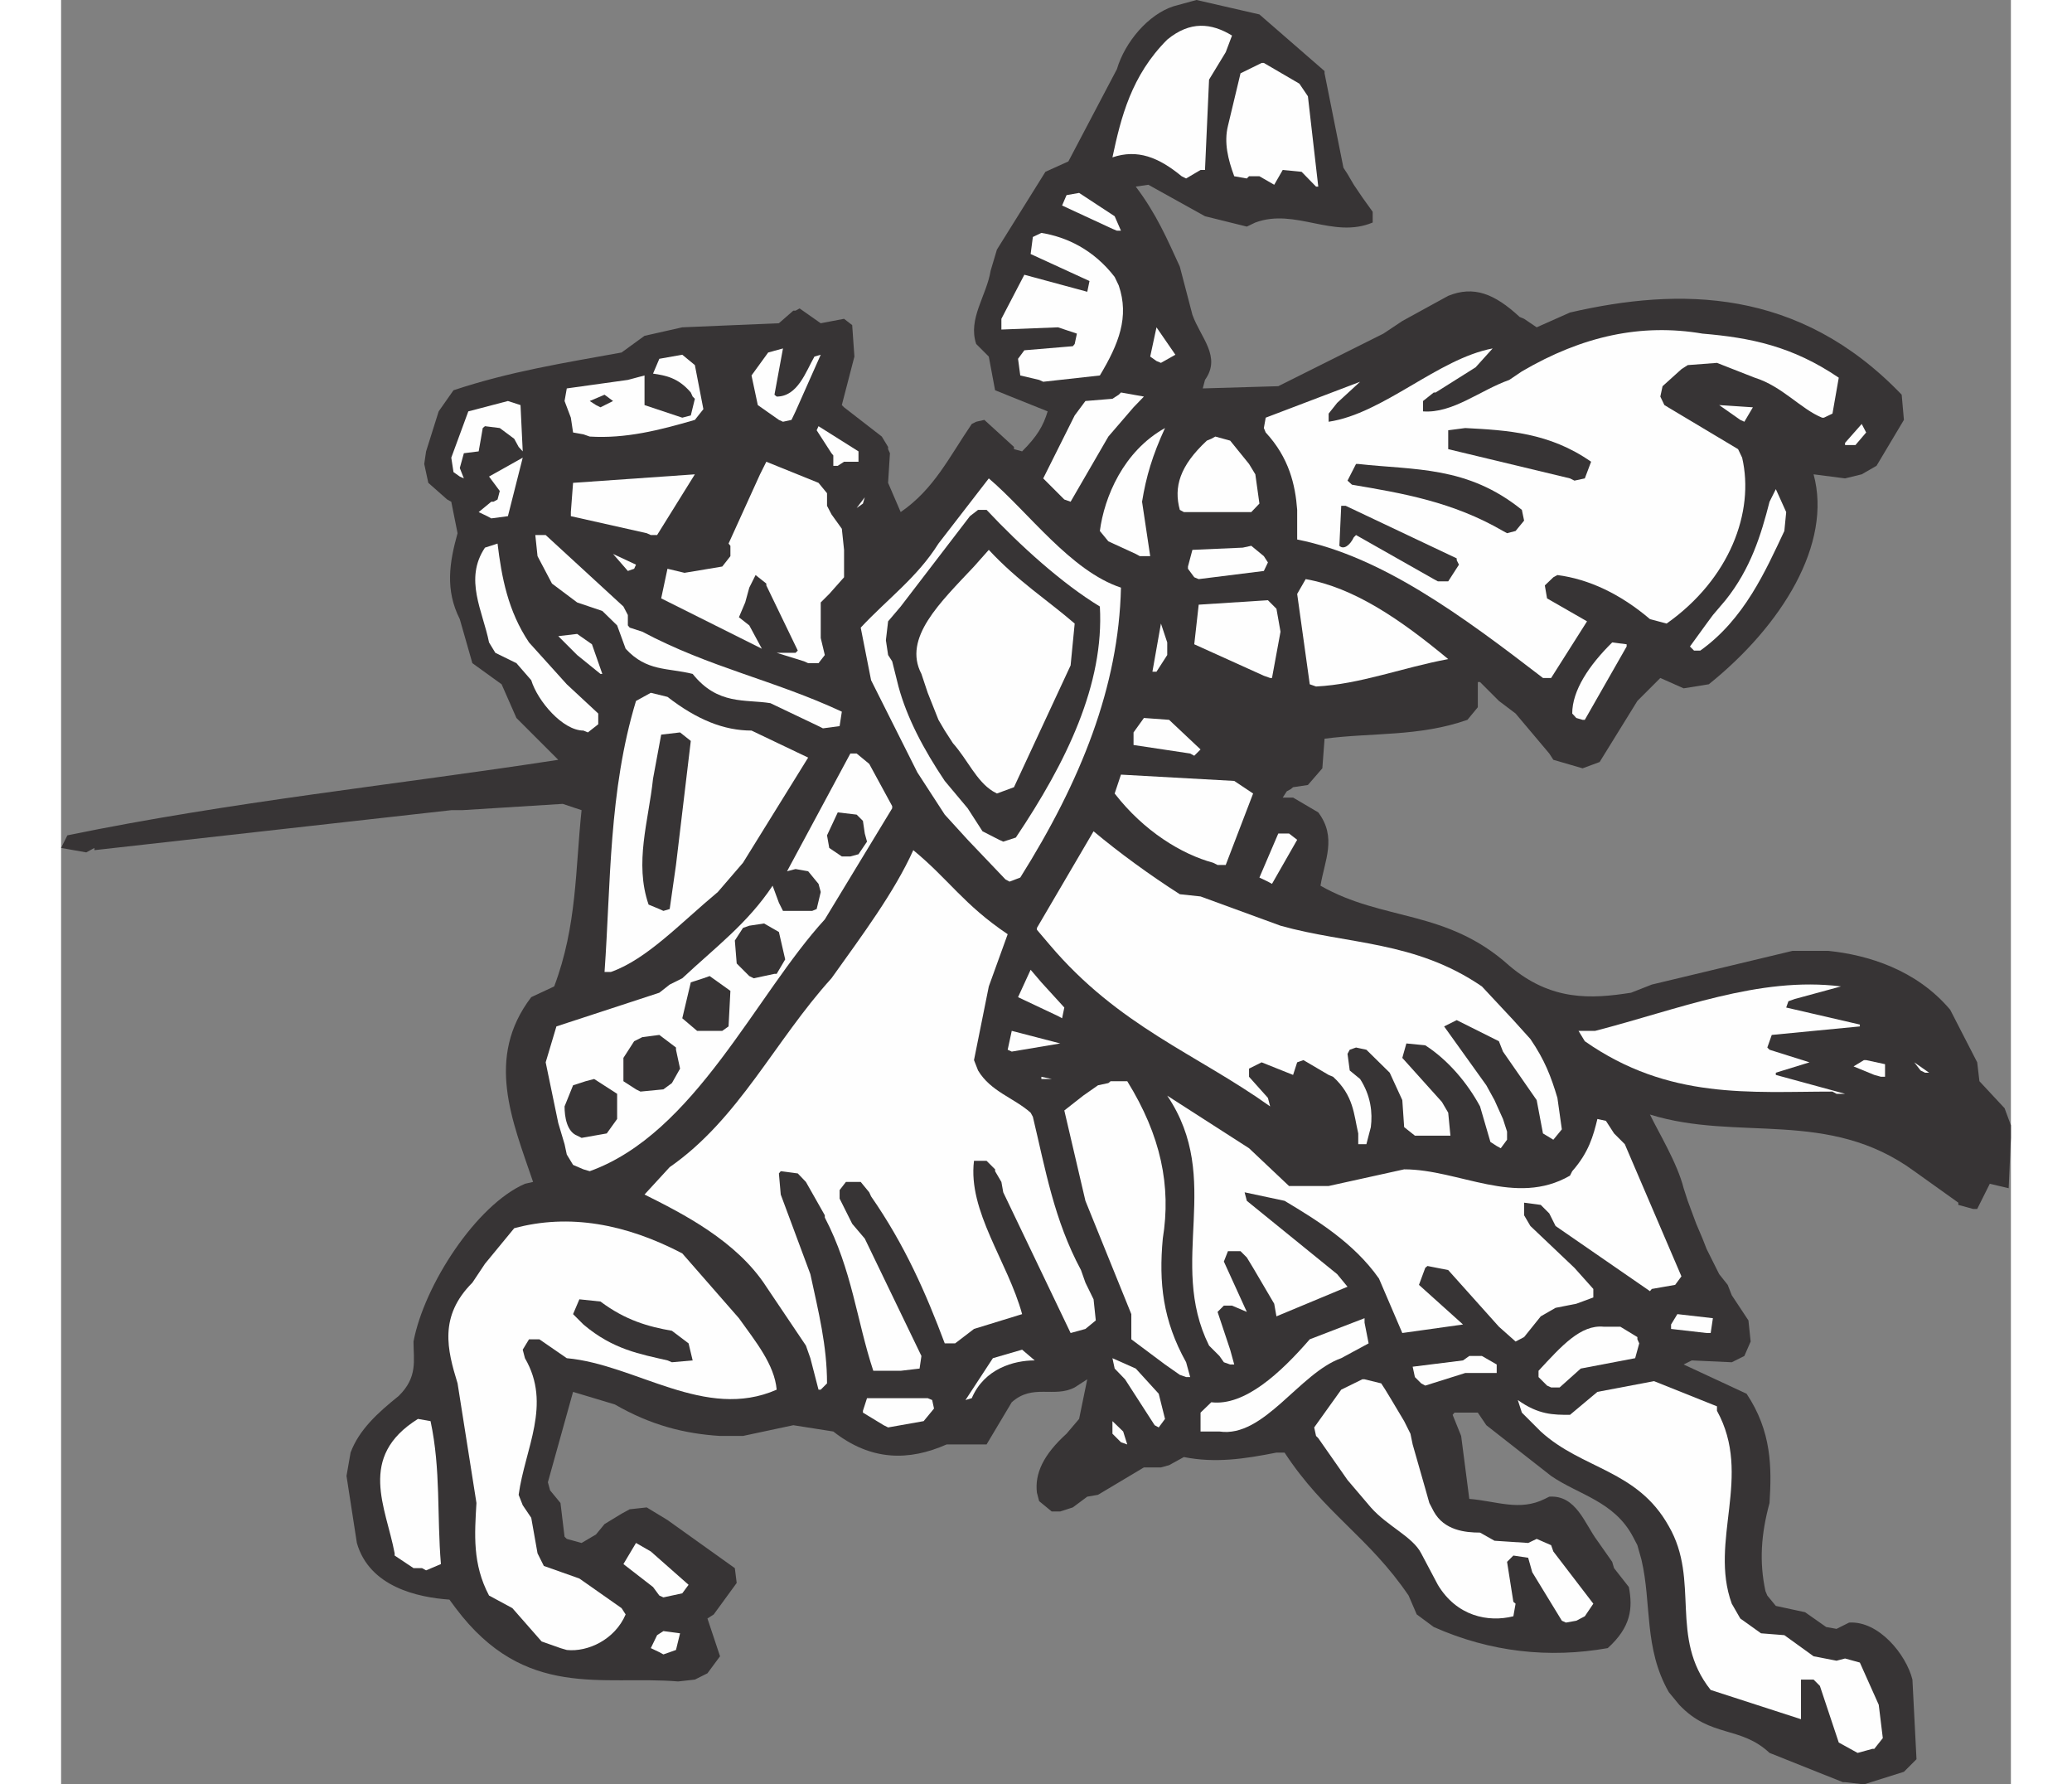 <?xml version="1.0" encoding="UTF-8"?>
<!DOCTYPE svg PUBLIC "-//W3C//DTD SVG 1.1//EN" "http://www.w3.org/Graphics/SVG/1.1/DTD/svg11.dtd">
<!-- Creator: CorelDRAW -->
<svg xmlns="http://www.w3.org/2000/svg" xml:space="preserve" width="7.848in" height="6.757in" version="1.1" style="shape-rendering:geometricPrecision; text-rendering:geometricPrecision; image-rendering:optimizeQuality; fill-rule:evenodd; clip-rule:evenodd"
viewBox="0 0 7847.73 7180.22"
 xmlns:xlink="http://www.w3.org/1999/xlink"
 xmlns:xodm="http://www.corel.com/coreldraw/odm/2003">
 <rect x="0" y="0" width="7847.73" height="7180.22" fill="#808080" stroke="none"/>
 <defs>
  <style type="text/css">
   <![CDATA[
    .fil1 {fill:#FEFEFE}
    .fil0 {fill:#373435}
   ]]>
  </style>
 </defs>
 <g id="Layer_x0020__x0028_Black_x0020_and_x0020_White_x0029_">
  <g id="_2008385789152">
   <path class="fil0" d="M7171.28 7171.28l-295.02 -117.71c-117.71,-110.26 -236.91,-59.6 -363.56,-193.7l-41.72 -50.66c-101.32,-177.31 -68.54,-356.11 -110.26,-533.42l-16.39 -58.11 -17.88 -34.27c-75.99,-143.04 -219.03,-168.37 -329.29,-244.36l-260.75 -204.13 -34.27 -50.66 -93.87 0c-7.45,8.94 -7.45,8.94 -7.45,8.94l34.27 84.93 32.78 253.3c110.26,8.94 202.64,50.66 303.96,0 17.88,-8.94 17.88,-8.94 17.88,-8.94 108.77,-7.45 143.04,110.26 193.7,177.31l59.6 84.93 7.45 25.33 59.6 75.99c16.39,84.93 8.94,160.92 -84.93,245.85 -235.42,41.72 -472.33,16.39 -700.29,-84.93l-68.54 -50.66 -32.78 -75.99c-160.92,-236.91 -338.23,-329.29 -499.15,-575.14l-32.78 0c-128.14,25.33 -245.85,43.21 -372.5,17.88l-59.6 32.78 -32.78 8.94 -68.54 0 -184.76 110.26 -43.21 7.45 -58.11 43.21 -50.66 16.39 -34.27 0 -50.66 -41.72 -8.94 -34.27c-8.94,-75.99 25.33,-151.98 119.2,-236.9l50.66 -59.6 32.78 -159.43 -50.66 32.78c-83.44,43.21 -168.37,-16.39 -253.29,59.6l-101.32 169.86 -160.92 0c-151.98,67.05 -303.96,67.05 -455.93,-52.15l-160.92 -25.33 -202.64 43.21 -92.38 0c-143.04,-8.94 -278.63,-43.21 -423.16,-126.65l-168.37 -50.66 -101.32 363.56 8.94 32.78 41.72 50.66 16.39 135.59c8.94,8.94 8.94,8.94 8.94,8.94l59.6 16.39 58.11 -34.27 34.27 -41.72 68.54 -41.72 32.78 -17.88 68.54 -7.45 83.44 50.66 271.18 193.7 7.45 59.6 -92.38 126.65 -25.33 16.39 50.66 151.98 -50.66 68.54 -50.66 25.33 -67.05 7.45c-305.44,-25.33 -616.85,75.99 -895.48,-295.02l-25.33 -34.27c-126.65,-8.94 -321.84,-50.66 -372.49,-227.97l-41.72 -269.69 16.39 -93.87c34.27,-92.38 110.26,-160.92 193.7,-227.97 77.48,-75.99 59.6,-143.04 59.6,-219.03 43.21,-227.97 253.3,-549.8 448.48,-634.73l32.78 -7.45c-83.44,-245.85 -193.7,-499.15 -7.45,-743.5l92.38 -43.21c92.38,-244.35 84.93,-472.32 110.26,-709.23l-75.99 -25.33 -405.27 25.33 -43.21 0 -1436.34 160.92 0 -8.94 -32.78 17.88 -50.66 -8.94 -50.66 -8.94 25.33 -50.66c658.57,-135.59 1317.14,-202.64 1975.71,-303.96l-168.37 -168.37 -59.6 -135.59 -117.71 -84.93 -50.66 -177.31c-59.6,-117.71 -41.72,-227.97 -8.94,-345.68l-25.33 -126.65c-16.39,-8.94 -16.39,-8.94 -16.39,-8.94l-75.99 -67.05 -16.39 -75.99 7.45 -50.66 50.66 -160.92 59.6 -84.93c227.97,-75.99 446.99,-110.26 676.45,-151.98l92.38 -67.05 151.98 -34.27 388.89 -16.39 58.11 -50.66c8.94,0 8.94,0 8.94,0 16.39,-8.94 16.39,-8.94 16.39,-8.94l84.93 59.6 93.87 -17.88 32.78 25.33 8.94 126.65 -50.66 195.19c8.94,8.94 8.94,8.94 8.94,8.94l151.98 117.71 25.33 41.72c0,8.94 0,8.94 0,8.94 7.45,16.39 7.45,16.39 7.45,16.39l-7.45 119.2 50.66 117.71c134.1,-92.38 193.7,-219.03 286.08,-354.62 17.88,-8.94 17.88,-8.94 17.88,-8.94l32.78 -7.45 119.2 108.77c0,8.94 0,8.94 0,8.94l32.78 8.94c59.59,-59.6 84.92,-101.32 102.8,-160.92l-211.57 -84.93 -25.33 -135.59 -50.66 -50.66c-34.27,-101.32 41.72,-193.7 58.11,-295.02l25.33 -84.93 195.18 -312.89 92.38 -41.72 195.19 -371c32.78,-110.26 126.65,-220.52 227.97,-253.3l92.38 -25.33 253.3 58.11 262.24 227.97c0,8.94 0,8.94 0,8.94l75.99 379.95 16.39 25.33 25.33 43.21 34.27 50.66 41.72 58.11 0 43.21c-159.43,67.05 -311.4,-59.6 -472.32,0l-34.27 16.39 -168.37 -41.72 -227.97 -126.65 -50.66 7.45c83.44,110.26 126.65,211.58 177.31,321.84l50.66 193.7c32.78,92.38 117.71,168.37 50.66,262.24l-8.94 34.27 303.96 -8.94 423.16 -211.58 75.99 -50.66 184.76 -101.32c102.81,-41.72 186.25,-8.94 287.57,84.93 17.88,7.45 17.88,7.45 17.88,7.45l50.66 34.27 134.1 -59.6c439.54,-101.32 920.81,-101.32 1335.02,330.77l8.94 101.32 -110.26 184.76 -59.6 34.27 -67.05 16.39 -126.65 -16.39c75.99,278.62 -126.65,607.91 -421.66,844.82l-101.32 16.39 -93.86 -41.72c-8.94,8.94 -8.94,8.94 -8.94,8.94l-83.44 83.44 -151.98 245.85 -68.54 25.33 -117.71 -34.27 -16.39 -25.33 -135.59 -160.92 -67.05 -50.66 -75.99 -75.99c-8.94,0 -8.94,0 -8.94,0l0 101.32 -41.72 50.66c-195.19,68.54 -381.43,50.66 -575.13,75.99l-8.94 119.2 -58.11 67.05 -59.6 8.94c-8.94,7.45 -8.94,7.45 -8.94,7.45 -16.39,8.94 -16.39,8.94 -16.39,8.94l-16.39 25.33 41.72 0 101.32 59.6c75.99,101.32 25.33,193.7 8.94,295.02 253.3,144.52 506.59,93.87 759.89,321.83 168.37,143.04 329.29,134.1 490.2,108.77l83.44 -32.78 566.19 -135.59 144.53 0c159.43,16.39 354.62,75.99 490.2,236.9l108.77 211.58 8.94 75.99 101.32 108.77 25.33 68.54 0 50.66 -8.94 202.64 -75.99 -17.88 -50.66 101.32c-16.39,0 -16.39,0 -16.39,0l-59.6 -16.39c0,-8.94 0,-8.94 0,-8.94l-177.31 -126.65c-345.67,-253.3 -709.23,-117.71 -1063.85,-227.97 32.78,68.54 110.26,195.19 135.59,296.51l16.39 50.66 34.27 92.38 25.33 59.6 16.39 41.72 50.66 101.32 34.27 43.21 16.39 41.72 67.05 101.32 8.94 84.93 -25.33 58.11 -50.66 25.33 -160.92 -7.45 -32.78 16.39 253.3 117.71c101.32,151.98 101.32,296.51 92.38,439.54 -34.27,126.65 -41.72,236.91 -16.39,354.62 7.45,17.88 7.45,17.88 7.45,17.88l34.27 41.72 117.71 25.33 84.93 59.6 41.72 7.45 50.66 -25.33c119.2,-7.45 229.46,128.14 254.79,229.46l16.39 320.35 -50.66 50.66 -160.92 50.66 -75.99 -8.94 -8.94 0z"/>
   <path class="fil1" d="M7214.49 7044.63l-59.6 -32.78 -75.99 -227.97 -25.33 -25.33 -50.66 0 0 159.43 -363.56 -117.71c-168.37,-211.58 -41.72,-439.54 -168.37,-658.57 -126.65,-227.97 -347.16,-227.97 -515.53,-381.43l-75.99 -75.99 -16.39 -50.66c83.44,59.6 143.04,59.6 210.09,59.6l110.26 -92.38 227.97 -43.21 253.3 101.32c0,17.88 0,17.88 0,17.88 144.53,262.23 -32.78,522.98 59.6,776.28l34.27 59.6 83.44 59.6 93.87 7.45 117.71 84.93 92.38 17.88 34.27 -8.94 59.6 16.39 75.99 169.86 16.39 134.1 -34.27 43.21c-7.45,0 -7.45,0 -7.45,0l-59.6 16.39 -16.39 -8.94z"/>
   <polygon class="fil1" points="2407.81,6648.3 2373.54,6631.91 2398.87,6579.76 2424.2,6563.37 2491.25,6572.31 2474.86,6639.36 2424.2,6657.23 "/>
   <path class="fil1" d="M2009.99 6631.91l-75.99 -26.82 -117.71 -134.1 -93.87 -50.66c-67.05,-126.65 -58.11,-245.85 -50.66,-372.5l-75.99 -481.26c-41.72,-135.59 -75.99,-269.69 59.6,-405.28l50.66 -75.99 117.71 -143.04c220.52,-59.6 448.49,-17.88 676.46,101.32l227.97 260.75c67.05,93.87 143.04,186.25 151.98,287.57 -287.57,126.65 -566.19,-101.32 -844.82,-126.65l-110.26 -75.99 -41.72 0 -25.33 41.72 8.94 34.27c108.77,186.25 0,363.56 -25.33,549.8l16.39 41.72 34.27 50.66 25.33 143.04 25.33 50.66 143.04 50.66 169.86 119.2 16.39 25.33c-43.21,101.32 -151.98,151.98 -236.91,143.04l-25.33 -7.45z"/>
   <path class="fil1" d="M6040.39 6521.65l-119.2 -195.19 -16.39 -58.11 -59.6 -8.94 -25.33 25.33 25.33 160.92c8.94,7.45 8.94,7.45 8.94,7.45l-8.94 50.66c-101.32,25.33 -227.97,0 -303.96,-126.65l-67.05 -126.65c-34.27,-67.05 -135.59,-108.77 -202.64,-184.76l-93.87 -110.26 -117.71 -168.37c-8.94,-8.94 -8.94,-8.94 -8.94,-8.94l-7.45 -34.27 108.77 -151.98 84.93 -41.72c8.94,0 8.94,0 8.94,0l67.05 16.39 16.39 25.33 25.33 41.72 50.66 84.93 25.33 50.66 8.94 43.21 50.66 177.31 16.39 58.11 17.88 34.27c41.72,75.99 126.65,84.93 186.25,84.93l58.11 32.78 135.59 8.94 34.27 -16.39 58.11 25.33 8.94 25.33 160.92 210.09 -34.27 50.66 -34.27 17.88 -41.72 7.45 -16.39 -7.45z"/>
   <polygon class="fil1" points="2407.81,6420.33 2382.48,6386.06 2263.28,6293.68 2313.94,6208.75 2373.54,6243.02 2525.52,6377.12 2500.19,6411.39 2424.2,6427.78 "/>
   <path class="fil1" d="M1452.74 6310.07l-34.27 0 -75.99 -50.66c0,-8.94 0,-8.94 0,-8.94 -34.27,-184.76 -151.98,-387.39 93.87,-540.86l50.66 8.94c41.72,195.19 25.33,379.95 41.72,575.14l-59.6 25.33 -16.39 -8.94z"/>
   <polygon class="fil1" points="4104.9,5904.8 4113.84,5913.73 "/>
   <polygon class="fil1" points="4265.81,5803.48 4231.54,5769.21 4231.54,5718.55 4274.76,5760.27 4291.15,5812.41 "/>
   <path class="fil1" d="M4636.82 5760.27l-50.66 0 0 -75.99 43.21 -41.72c134.1,16.39 278.63,-117.71 396.34,-253.3l220.52 -84.93c0,17.88 0,17.88 0,17.88l16.39 83.44 -110.26 59.6c-168.37,59.6 -311.4,321.84 -490.2,295.02l-25.33 0z"/>
   <path class="fil1" d="M3310.74 5734.94l-83.44 -50.66c0,-7.45 0,-7.45 0,-7.45l16.39 -50.66 59.6 0 184.76 0c17.88,7.45 17.88,7.45 17.88,7.45l7.45 34.27 -41.72 50.66 -143.04 25.33 -17.88 -8.94z"/>
   <polygon class="fil1" points="4401.4,5734.94 4282.21,5550.18 4240.49,5506.97 4231.54,5465.25 4325.41,5506.97 4417.8,5608.29 4443.12,5709.61 4417.8,5743.88 "/>
   <path class="fil1" d="M3640.03 5633.62l110.26 -168.37 117.71 -34.27 50.65 43.21c-83.44,0 -202.63,32.78 -253.29,151.98l-25.33 7.45z"/>
   <path class="fil1" d="M3048.51 5591.9l-32.78 -126.65 -17.88 -50.66 -159.43 -236.91c-119.2,-184.76 -338.22,-295.02 -490.2,-371.01l101.32 -110.26c278.63,-193.7 421.66,-506.6 651.12,-759.89 126.65,-177.31 253.3,-347.16 329.29,-515.53 143.04,117.71 202.64,219.03 379.94,338.22l-75.99 210.08 -59.6 296.51 16.39 41.72c50.66,84.93 144.53,110.26 211.58,169.86 8.94,16.39 8.94,16.39 8.94,16.39 50.66,211.58 84.93,414.21 193.7,616.85l17.88 50.66 32.78 67.05 8.94 84.93 -41.72 34.27 -59.6 16.39 -271.17 -566.19 -7.45 -41.72 -25.33 -43.21c0,-7.45 0,-7.45 0,-7.45l-34.27 -34.27 -50.66 0c-25.33,202.63 135.59,405.27 193.7,616.85l-193.7 59.6 -75.99 58.11 -41.72 0c-75.99,-202.64 -160.92,-396.34 -296.51,-591.52 -7.45,-16.39 -7.45,-16.39 -7.45,-16.39l-34.27 -41.72 -59.6 0 -25.33 32.78 0 34.27 50.66 101.32 50.66 59.6 227.97 472.32 -7.45 50.66 -75.99 8.94 -110.26 0c-67.05,-202.64 -84.93,-405.28 -195.19,-616.85l0 -8.94 -75.99 -134.1 -32.78 -34.27 -68.54 -8.94c-7.45,8.94 -7.45,8.94 -7.45,8.94l7.45 84.93 119.2 320.35c32.78,151.98 67.05,287.57 67.05,439.54l-25.33 25.33 -8.94 0z"/>
   <path class="fil1" d="M5980.79 5575.51l-34.27 -34.27 0 -25.33c93.87,-101.32 169.86,-186.25 262.24,-177.31l67.05 0 68.54 41.72c0,8.94 0,8.94 0,8.94 7.45,16.39 7.45,16.39 7.45,16.39l-16.39 59.6 -219.03 41.72 -84.93 75.99 -34.27 0 -16.39 -7.45z"/>
   <path class="fil1" d="M5474.19 5566.57l-25.33 -25.33 -8.94 -41.72 202.64 -25.33 25.33 -17.88c8.94,0 8.94,0 8.94,0l41.72 0 59.6 34.27 0 34.27 -126.65 0 -160.92 50.66 -16.39 -8.94z"/>
   <path class="fil1" d="M4502.72 5532.3l-59.6 -41.72 -135.59 -101.32c0,-16.39 0,-16.39 0,-16.39l0 -84.93 -184.76 -455.93 -84.93 -363.56 75.99 -59.6 59.6 -41.72 41.72 -8.94c8.94,-7.45 8.94,-7.45 8.94,-7.45l67.05 0c135.59,219.03 177.31,421.66 143.04,633.24 -16.39,177.31 0,329.29 93.87,497.65l16.39 59.6c-16.39,0 -16.39,0 -16.39,0l-25.33 -8.94z"/>
   <path class="fil1" d="M4680.03 5481.64l-17.88 -25.33 -41.72 -41.72c-168.37,-338.23 59.6,-667.51 -168.37,-1005.74l329.29 211.58 160.92 151.98 159.43 0 303.95 -67.05c220.52,0 448.48,151.98 667.51,25.33 8.94,-17.88 8.94,-17.88 8.94,-17.88 67.05,-75.99 84.93,-143.04 101.32,-210.08l34.27 7.45 32.78 50.66 43.21 43.21 227.97 531.92 -25.33 34.27 -93.87 16.39c-7.45,8.94 -7.45,8.94 -7.45,8.94l-379.95 -262.24 -25.33 -50.66 -34.27 -34.27 -67.05 -8.94 0 50.66 25.33 43.21 177.31 168.37 75.99 84.93 0 34.27 -68.54 25.33 -83.44 16.39 -59.6 34.27 -67.05 83.44 -34.27 17.88 -67.05 -59.6 -204.13 -227.97 -83.44 -16.39c-8.94,7.45 -8.94,7.45 -8.94,7.45l-25.33 68.54 177.31 159.43 -244.36 34.27 -93.87 -219.03c-101.32,-144.53 -253.3,-236.91 -379.94,-312.89l-160.92 -34.27 8.94 34.27 363.56 295.02 41.72 50.66 -286.08 119.2 -8.94 -50.66 -84.93 -144.53 -25.33 -41.72 -25.33 -25.33 -50.66 0 -16.39 41.72 92.38 202.64 -59.6 -25.33 -32.78 0 -25.33 25.33 50.66 151.98 16.39 59.6c-16.39,0 -16.39,0 -16.39,0l-25.33 -8.94z"/>
   <path class="fil0" d="M2440.59 5474.19c-108.77,-25.33 -219.03,-43.21 -338.22,-144.53l-41.72 -41.72 25.33 -59.6 84.93 8.94c101.32,75.99 193.7,101.32 287.57,117.71l67.05 50.66 16.39 68.54 -83.44 7.45 -17.88 -7.45z"/>
   <path class="fil1" d="M6622.97 5363.93l-143.04 -16.39c0,-17.88 0,-17.88 0,-17.88l25.33 -41.72 143.04 16.39 -8.94 59.6 -16.39 0z"/>
   <path class="fil1" d="M2102.37 4705.36l-41.72 -17.88 -25.33 -41.72 -8.94 -41.72 -25.33 -84.93 -50.66 -244.35 43.21 -144.53 414.21 -135.59 41.72 -32.78 50.66 -25.33c135.59,-126.65 262.23,-220.52 363.55,-372.49l25.33 68.54 16.39 32.78 110.26 0c7.45,0 7.45,0 7.45,0 17.88,-7.45 17.88,-7.45 17.88,-7.45l16.39 -68.54 -8.94 -32.78c-7.45,-8.94 -7.45,-8.94 -7.45,-8.94l-34.27 -41.72 -50.66 -8.94 -34.27 8.94 254.79 -473.81 25.33 0 50.66 41.72 92.38 169.86c0,8.94 0,8.94 0,8.94l-271.18 446.99c-278.62,303.96 -522.98,861.21 -946.14,1013.19l-25.33 -7.45z"/>
   <path class="fil1" d="M5778.15 4611.49l-25.33 -16.39 -41.72 -143.04c-50.66,-93.87 -128.14,-186.25 -220.52,-245.85l-75.99 -7.45 -16.39 58.11 159.43 177.31 25.33 43.21 8.94 92.38 -143.04 0 -43.21 -34.27 -7.45 -108.77 -50.66 -110.26 -93.87 -92.38 -41.72 -8.94 -25.33 8.94c-8.94,16.39 -8.94,16.39 -8.94,16.39l8.94 67.05 41.72 34.27c43.21,67.05 50.66,135.59 43.21,193.7l-17.88 68.54 -32.78 0 0 -43.21c-17.88,-75.99 -17.88,-151.98 -101.32,-227.97 -17.88,-7.45 -17.88,-7.45 -17.88,-7.45l-101.32 -59.6 -25.33 8.94 -16.39 50.66 -126.65 -50.66 -50.66 25.33 0 32.78 75.99 84.93 8.94 34.27c-296.51,-211.58 -609.4,-321.84 -888.03,-651.12l-50.66 -59.6c0,-7.45 0,-7.45 0,-7.45l227.97 -388.88c101.32,84.93 227.97,177.31 347.16,253.3l83.44 8.94 321.84 117.71c269.68,75.99 540.86,59.6 810.55,244.35l126.65 135.59 68.54 75.99c58.11,84.93 83.44,151.98 108.77,236.9l17.88 126.65 -34.27 41.72 -41.72 -25.33 -25.33 -134.1 -135.59 -195.19 -16.39 -41.72 -169.86 -84.93 -50.66 25.33 169.86 236.91 32.78 59.6 34.27 75.99 16.39 50.66 0 32.78 -25.33 34.27 -16.39 -8.94z"/>
   <path class="fil0" d="M2077.04 4569.77c-41.72,-16.39 -50.66,-75.99 -50.66,-117.71l34.27 -84.93 50.66 -16.39 34.27 -8.94 92.38 59.6 0 101.32 -41.72 58.11 -101.32 17.88 -17.88 -8.94z"/>
   <path class="fil1" d="M7129.56 4392.46c-329.29,0 -658.57,34.27 -996.8,-202.64l-25.33 -41.72 67.05 0c330.77,-84.93 660.06,-220.52 989.35,-178.8l-186.25 50.66 -25.33 8.94 -8.94 25.33 296.51 68.54c0,7.45 0,7.45 0,7.45l-354.62 34.27 -17.88 50.66c8.94,8.94 8.94,8.94 8.94,8.94l160.92 50.66 -135.59 41.72c0,8.94 0,8.94 0,8.94l278.63 75.99 -34.27 0 -16.39 -8.94z"/>
   <path class="fil0" d="M2313.94 4383.52l-50.66 -32.78c0,-8.94 0,-8.94 0,-8.94l0 -84.93 43.21 -67.05 32.78 -16.39 68.54 -8.94 67.05 50.66c0,8.94 0,8.94 0,8.94l16.39 75.99 -32.78 58.11 -34.27 25.33 -92.38 8.94 -17.88 -8.94z"/>
   <polygon class="fil1" points="3945.47,4332.86 3987.19,4341.81 3945.47,4341.81 "/>
   <path class="fil1" d="M7297.93 4325.41l-83.44 -34.27 41.72 -25.33c8.94,0 8.94,0 8.94,0l75.99 16.39 0 50.66c-16.39,0 -16.39,0 -16.39,0l-26.82 -7.45z"/>
   <polygon class="fil1" points="7484.18,4307.54 7458.85,4274.76 7518.45,4316.47 7502.06,4316.47 "/>
   <path class="fil1" d="M3809.88 4224.09c0,0 0,0 0,0l16.39 -75.99 195.18 50.66 -195.18 32.78 -16.39 -7.45z"/>
   <polygon class="fil0" points="2610.45,4148.11 2559.79,4148.11 2500.19,4097.45 2534.46,3952.92 2585.12,3936.53 2610.45,3927.59 2693.89,3987.19 2686.44,4130.23 2661.11,4148.11 2626.84,4148.11 "/>
   <polygon class="fil1" points="4012.52,4088.51 3851.6,4012.52 3902.26,3902.26 3945.47,3952.92 4037.85,4054.24 4028.91,4097.45 "/>
   <path class="fil0" d="M2769.88 3927.59l-50.66 -50.66 -7.45 -92.38 32.78 -50.66 25.33 -8.94 59.6 -8.94 59.6 34.27 25.33 110.26 -34.27 58.11c-8.94,0 -8.94,0 -8.94,0l-83.44 17.88 -17.88 -8.94z"/>
   <path class="fil1" d="M2187.29 3911.2c25.33,-354.61 16.39,-727.11 126.65,-1090.66l59.6 -32.78 67.05 16.39c119.2,92.38 227.97,135.59 338.23,135.59l227.97 108.77 -262.24 423.15 -101.32 117.71c-151.98,126.64 -286.08,271.17 -430.61,321.83l-25.33 0z"/>
   <path class="fil0" d="M2407.81 3657.91l-43.21 -17.88c-58.11,-168.37 0,-336.73 17.88,-506.59l32.78 -177.31 75.99 -8.94 43.21 34.27 -59.6 499.14 -25.33 177.31 -25.33 7.45 -16.39 -7.45z"/>
   <polygon class="fil1" points="4857.34,3547.65 4823.07,3531.26 4899.06,3353.95 4942.27,3353.95 4975.05,3379.28 4873.73,3556.59 "/>
   <path class="fil1" d="M3800.95 3538.71l-151.98 -159.43 -92.38 -101.32 -110.26 -169.86 -186.25 -371.01 -41.72 -211.58c110.26,-117.71 227.97,-202.64 312.9,-338.23l202.64 -262.24c159.43,135.59 329.28,372.5 531.92,439.55 -8.94,397.82 -160.92,777.77 -405.27,1166.66l-43.21 16.39 -16.39 -8.94z"/>
   <path class="fil1" d="M4636.82 3471.66c-126.65,-34.27 -278.62,-126.65 -396.34,-278.62l25.33 -75.99 455.93 25.33 75.99 50.66 -110.26 287.57 -32.78 0 -17.88 -8.94z"/>
   <polygon class="fil0" points="3158.76,3446.33 3142.37,3446.33 3091.71,3412.06 3082.78,3361.4 3125.98,3269.02 3201.97,3277.96 3227.3,3303.29 3234.75,3353.95 3243.69,3386.73 3209.42,3437.39 3176.64,3446.33 "/>
   <path class="fil0" d="M3775.61 3379.28l-67.05 -34.27 -59.6 -92.38 -92.38 -110.26c-84.93,-126.65 -151.98,-253.3 -186.25,-379.95l-25.33 -101.32 -16.39 -25.33 -8.94 -59.6 8.94 -75.99 50.66 -59.6 278.63 -363.56 32.78 -25.33 34.27 0c135.59,144.53 303.95,296.51 455.93,388.89 17.88,312.9 -134.1,625.79 -338.22,929.75l-50.66 16.39 -16.39 -7.45z"/>
   <path class="fil1" d="M3750.29 3184.09c-67.05,-41.72 -101.32,-126.65 -160.92,-193.7l-32.78 -50.66 -25.33 -43.21 -43.21 -108.77 -25.33 -75.99c-75.99,-144.53 75.99,-287.57 211.58,-432.1l59.6 -67.05c117.71,126.65 236.9,202.64 345.67,296.51l-16.39 168.37 -227.97 490.2 -68.54 25.33 -16.39 -8.94z"/>
   <polygon class="fil1" points="4544.44,3032.11 4316.48,2997.84 4316.48,2947.19 4358.2,2889.07 4459.51,2896.52 4586.16,3015.72 4560.83,3041.06 "/>
   <path class="fil1" d="M2102.37 2939.74c-83.44,0 -184.76,-119.2 -210.09,-202.64l-59.6 -68.54 -84.93 -41.72 -25.33 -41.72c-25.33,-126.65 -101.32,-254.79 -16.39,-381.43l50.66 -16.39c16.39,135.59 41.72,271.18 126.65,397.83l151.98 168.37 126.65 117.71 0 43.21 -41.72 32.78 -17.88 -7.45z"/>
   <path class="fil1" d="M3048.51 2921.85l-193.7 -92.38c-101.32,-16.39 -211.58,8.94 -312.9,-117.71 -101.32,-25.33 -184.76,-8.94 -269.68,-101.32l-34.27 -93.87 -59.6 -58.11 -101.32 -34.27 -101.32 -75.99 -58.11 -110.26 -8.94 -84.93c16.39,0 16.39,0 16.39,0 25.33,0 25.33,0 25.33,0l312.89 287.57 17.88 34.27 0 41.72c7.45,8.94 7.45,8.94 7.45,8.94l50.66 16.39c271.17,144.53 531.92,195.19 803.1,321.84l-8.94 58.11 -67.05 8.94 -17.88 -8.94z"/>
   <path class="fil1" d="M6098.49 2889.07l-16.39 -17.88c0,-92.38 67.05,-193.7 160.92,-286.08l58.11 7.45c0,8.94 0,8.94 0,8.94l-168.37 295.02c-8.94,0 -8.94,0 -8.94,0l-25.33 -7.45z"/>
   <path class="fil1" d="M5025.71 2753.49c0,0 0,0 0,0l-50.66 -363.56 34.27 -59.6c193.7,34.27 379.95,160.92 573.65,321.84 -184.76,34.27 -354.62,101.32 -531.92,110.26l-25.33 -8.94z"/>
   <path class="fil1" d="M5964.4 2728.16c-329.29,-253.3 -651.12,-490.2 -989.35,-557.25l0 -119.2c-7.45,-101.32 -32.78,-210.08 -126.65,-311.4 -7.45,-17.88 -7.45,-17.88 -7.45,-17.88l7.45 -41.72 379.95 -144.53 -92.38 84.93 -34.27 43.21 0 32.78c220.52,-32.78 439.54,-253.3 660.06,-295.02l-68.54 75.99 -160.92 101.32c-7.45,0 -7.45,0 -7.45,0l-43.21 34.27 0 41.72c119.2,8.94 229.46,-84.93 347.16,-126.65l50.66 -34.27c244.35,-143.04 481.26,-193.7 727.11,-151.98 193.7,16.39 362.07,50.66 548.31,177.31l-25.33 144.53 -34.27 16.39c-7.45,0 -7.45,0 -7.45,0 -84.93,-34.27 -160.92,-126.65 -271.17,-160.92l-151.98 -59.6 -117.71 8.94 -25.33 16.39 -75.99 68.54 -8.94 41.72 16.39 34.27 296.51 177.31 16.39 34.27c50.66,219.03 -50.66,488.71 -303.95,667.51l-67.05 -17.88c-119.2,-101.32 -245.85,-160.92 -372.5,-177.31 -16.39,8.94 -16.39,8.94 -16.39,8.94l-34.27 32.78 8.94 52.15 160.92 92.38 -144.53 227.97c-7.45,0 -7.45,0 -7.45,0l-25.33 0z"/>
   <path class="fil1" d="M4840.95 2719.22l-280.12 -126.65 17.88 -159.43 278.62 -17.88 34.27 34.27 16.39 92.38 -34.27 186.25c-7.45,0 -7.45,0 -7.45,0l-25.33 -8.94z"/>
   <polygon class="fil1" points="2170.91,2711.77 2077.04,2635.78 2001.05,2559.79 2077.04,2550.85 2136.64,2592.57 2178.36,2711.77 "/>
   <polygon class="fil1" points="4392.46,2702.83 4426.73,2509.13 4452.06,2585.12 4452.06,2635.78 4408.85,2702.83 "/>
   <path class="fil1" d="M2990.39 2661.11l-110.26 -34.27 75.99 0c8.94,-8.94 8.94,-8.94 8.94,-8.94l-126.65 -262.24c0,-7.45 0,-7.45 0,-7.45l-43.21 -34.27 -25.33 50.66 -16.39 59.6 -25.33 59.6 41.72 32.78 50.66 93.87 -405.28 -202.64 25.33 -119.2 68.54 16.39 151.98 -25.33 32.78 -41.72 0 -41.72c-7.45,-8.94 -7.45,-8.94 -7.45,-8.94l126.65 -278.62 25.33 -50.66 210.09 84.93 34.27 41.72 0 50.66 17.88 34.27 41.72 58.11 8.94 84.93 0 110.26 -59.6 67.05 -34.27 34.27 0 143.04 16.39 68.54 -25.33 32.78 -41.72 0 -16.39 -7.45z"/>
   <path class="fil1" d="M6572.31 2617.9c0,0 0,0 0,0 -16.39,-16.39 -16.39,-16.39 -16.39,-16.39l67.05 -92.38 25.33 -34.27 50.66 -59.6c101.32,-126.65 143.04,-262.24 177.31,-396.34l25.33 -50.66 41.72 92.38 -7.45 75.99c-75.99,160.92 -160.92,354.62 -338.23,481.26l-25.33 0z"/>
   <path class="fil0" d="M5524.85 2330.33l-312.89 -177.31c-8.94,8.94 -8.94,8.94 -8.94,8.94 -16.39,34.27 -41.72,50.66 -58.11,34.27l7.45 -160.92c17.88,0 17.88,0 17.88,0l447 211.58c0,7.45 0,7.45 0,7.45 8.94,17.88 8.94,17.88 8.94,17.88l-43.21 67.05 -41.72 0 -16.39 -8.94z"/>
   <path class="fil1" d="M4560.83 2322.88l-25.33 -34.27c0,-8.94 0,-8.94 0,-8.94l17.88 -67.05 202.64 -8.94 34.27 -7.45 50.66 41.72 16.39 25.33 -16.39 34.27 -262.24 32.78 -17.88 -7.45z"/>
   <path class="fil1" d="M2281.16 2297.55l-59.6 -68.54 92.38 43.21c-7.45,16.39 -7.45,16.39 -7.45,16.39l-25.33 8.94z"/>
   <path class="fil1" d="M4325.41 2229.01l-110.26 -50.66 -34.27 -41.72c17.88,-135.59 93.87,-320.35 262.24,-414.22 -50.66,110.26 -75.99,195.19 -92.38,296.51l32.78 219.03 -41.72 0 -16.39 -8.94z"/>
   <path class="fil1" d="M2357.15 2145.57l-305.45 -68.54c0,-16.39 0,-16.39 0,-16.39l8.94 -117.71 490.2 -34.27 -151.98 244.35 -25.33 0 -16.39 -7.45z"/>
   <path class="fil0" d="M5803.48 2136.64c-202.64,-117.71 -405.28,-151.98 -607.91,-186.25 -17.88,-16.39 -17.88,-16.39 -17.88,-16.39l34.27 -67.05c8.94,0 8.94,0 8.94,0 227.97,25.33 439.54,7.45 658.57,184.76l8.94 43.21 -34.27 41.72 -34.27 8.94 -16.39 -8.94z"/>
   <path class="fil1" d="M1714.97 2077.03l-34.27 -16.39 50.66 -41.72c8.94,0 8.94,0 8.94,0 16.39,-8.94 16.39,-8.94 16.39,-8.94l8.94 -34.27 -43.21 -58.11 135.59 -75.99 -59.6 235.41 -67.05 8.94 -16.39 -8.94z"/>
   <path class="fil1" d="M4502.72 2051.7c-25.33,-92.38 0,-177.31 108.77,-278.62 17.88,-7.45 17.88,-7.45 17.88,-7.45 16.39,-8.94 16.39,-8.94 16.39,-8.94l59.6 16.39 75.99 93.87 25.33 41.72 16.39 117.71 -32.78 34.27 -271.18 0 -16.39 -8.94z"/>
   <path class="fil1" d="M3201.97 2044.25l32.78 -43.21c-7.45,25.33 -7.45,25.33 -7.45,25.33l-25.33 17.88z"/>
   <path class="fil1" d="M4037.85 2009.98l-84.93 -84.93 126.65 -253.3 43.21 -58.11 108.77 -8.94 25.33 -16.39c8.94,-8.94 8.94,-8.94 8.94,-8.94l92.38 16.39 -41.72 43.21 -101.32 117.71 -151.98 262.24 -25.33 -8.94z"/>
   <path class="fil0" d="M6073.17 1925.06l-490.2 -117.71 0 -75.99 68.54 -8.94c168.36,8.94 338.22,17.88 506.59,135.59l-25.33 67.05 -41.72 8.94 -17.88 -8.94z"/>
   <path class="fil1" d="M1604.71 1917.61l-25.33 -17.88 -8.94 -58.11 68.54 -186.25 159.43 -41.72 50.66 16.39 8.94 186.25 -16.39 -17.88 -17.88 -32.78 -58.11 -43.21 -59.6 -7.45c-8.94,7.45 -8.94,7.45 -8.94,7.45l-7.45 43.21 -8.94 50.66 -59.6 7.45 -16.39 59.6 16.39 41.72 -16.39 -7.45z"/>
   <path class="fil1" d="M3108.1 1874.4l0 -41.72c-7.45,-8.94 -7.45,-8.94 -7.45,-8.94l-59.6 -92.38c7.45,-16.39 7.45,-16.39 7.45,-16.39l160.92 101.32 0 41.72 -58.11 0 -25.33 16.39 -17.88 0z"/>
   <path class="fil1" d="M6926.92 1790.96c0,0 0,0 0,0l16.39 0 -16.39 0z"/>
   <polygon class="fil1" points="7180.22,1782.02 7247.27,1706.03 7265.15,1740.3 7221.94,1790.96 7180.22,1790.96 "/>
   <path class="fil1" d="M2102.37 1747.75l-41.72 -7.45 -8.94 -59.6 -25.33 -67.05 8.94 -50.66 245.85 -34.27 67.05 -17.88 0 119.2 151.98 50.66 34.27 -8.94 16.39 -67.05c-8.94,-8.94 -8.94,-8.94 -8.94,-8.94 -7.45,-16.39 -7.45,-16.39 -7.45,-16.39 -50.66,-59.6 -101.32,-68.54 -151.98,-75.99l25.33 -59.6 92.38 -16.39 50.66 41.72 34.27 177.31 -34.27 43.21c-143.04,41.72 -278.62,75.99 -423.16,67.05l-25.33 -8.94z"/>
   <path class="fil1" d="M2889.08 1689.64l-84.93 -59.6 -25.33 -119.2 67.05 -92.38 59.6 -16.39 -34.27 186.25c8.94,7.45 8.94,7.45 8.94,7.45 84.93,0 117.71,-101.32 151.98,-160.92 25.33,-7.45 25.33,-7.45 25.33,-7.45l-101.32 227.97 -16.39 34.27 -34.27 7.45 -16.39 -7.45z"/>
   <polygon class="fil1" points="6758.55,1689.64 6673.63,1630.04 6809.22,1638.98 6774.95,1697.09 "/>
   <polygon class="fil0" points="2153.02,1630.04 2127.7,1613.65 2187.29,1588.32 2221.56,1613.65 2170.91,1638.98 "/>
   <path class="fil1" d="M3936.53 1528.72l-75.98 -17.88 -8.94 -67.05 25.33 -34.27 195.18 -16.39c7.45,-8.94 7.45,-8.94 7.45,-8.94l8.94 -41.72 -75.99 -25.33 -227.96 8.94 0 -43.21 92.38 -177.31 253.3 68.54 8.94 -43.21 -236.9 -108.77 8.94 -68.54 34.27 -16.39c101.32,16.39 210.09,67.05 295.02,177.31l16.39 34.27c43.21,126.65 0,235.42 -75.99,362.07l-227.97 25.33 -16.39 -7.45z"/>
   <polygon class="fil1" points="4408.85,1452.74 4383.53,1434.85 4408.85,1317.15 4484.84,1427.4 4426.73,1460.18 "/>
   <polygon class="fil1" points="4231.54,920.81 4028.91,826.94 4046.79,785.22 4097.45,776.28 4240.49,870.15 4265.81,928.26 4249.43,928.26 "/>
   <path class="fil1" d="M5051.04 750.95l-58.11 -59.6 -75.99 -7.45 -34.27 59.6 -59.6 -34.27 -41.72 0c-8.94,8.94 -8.94,8.94 -8.94,8.94l-50.66 -8.94c-25.33,-68.54 -41.72,-135.59 -25.33,-202.63l50.66 -211.58 84.93 -41.72c8.94,0 8.94,0 8.94,0l143.04 83.44 34.27 50.66 41.72 363.56 -8.94 0z"/>
   <path class="fil1" d="M4510.17 709.23c-92.38,-75.99 -177.31,-110.26 -278.63,-75.99 34.27,-160.92 75.99,-329.29 220.52,-473.82 92.38,-75.99 177.31,-67.05 260.75,-16.39l-25.33 67.05 -67.05 110.26 -16.39 363.56c-17.88,0 -17.88,0 -17.88,0l-58.11 34.27 -17.88 -8.94z"/>
  </g>
 </g>
</svg>
